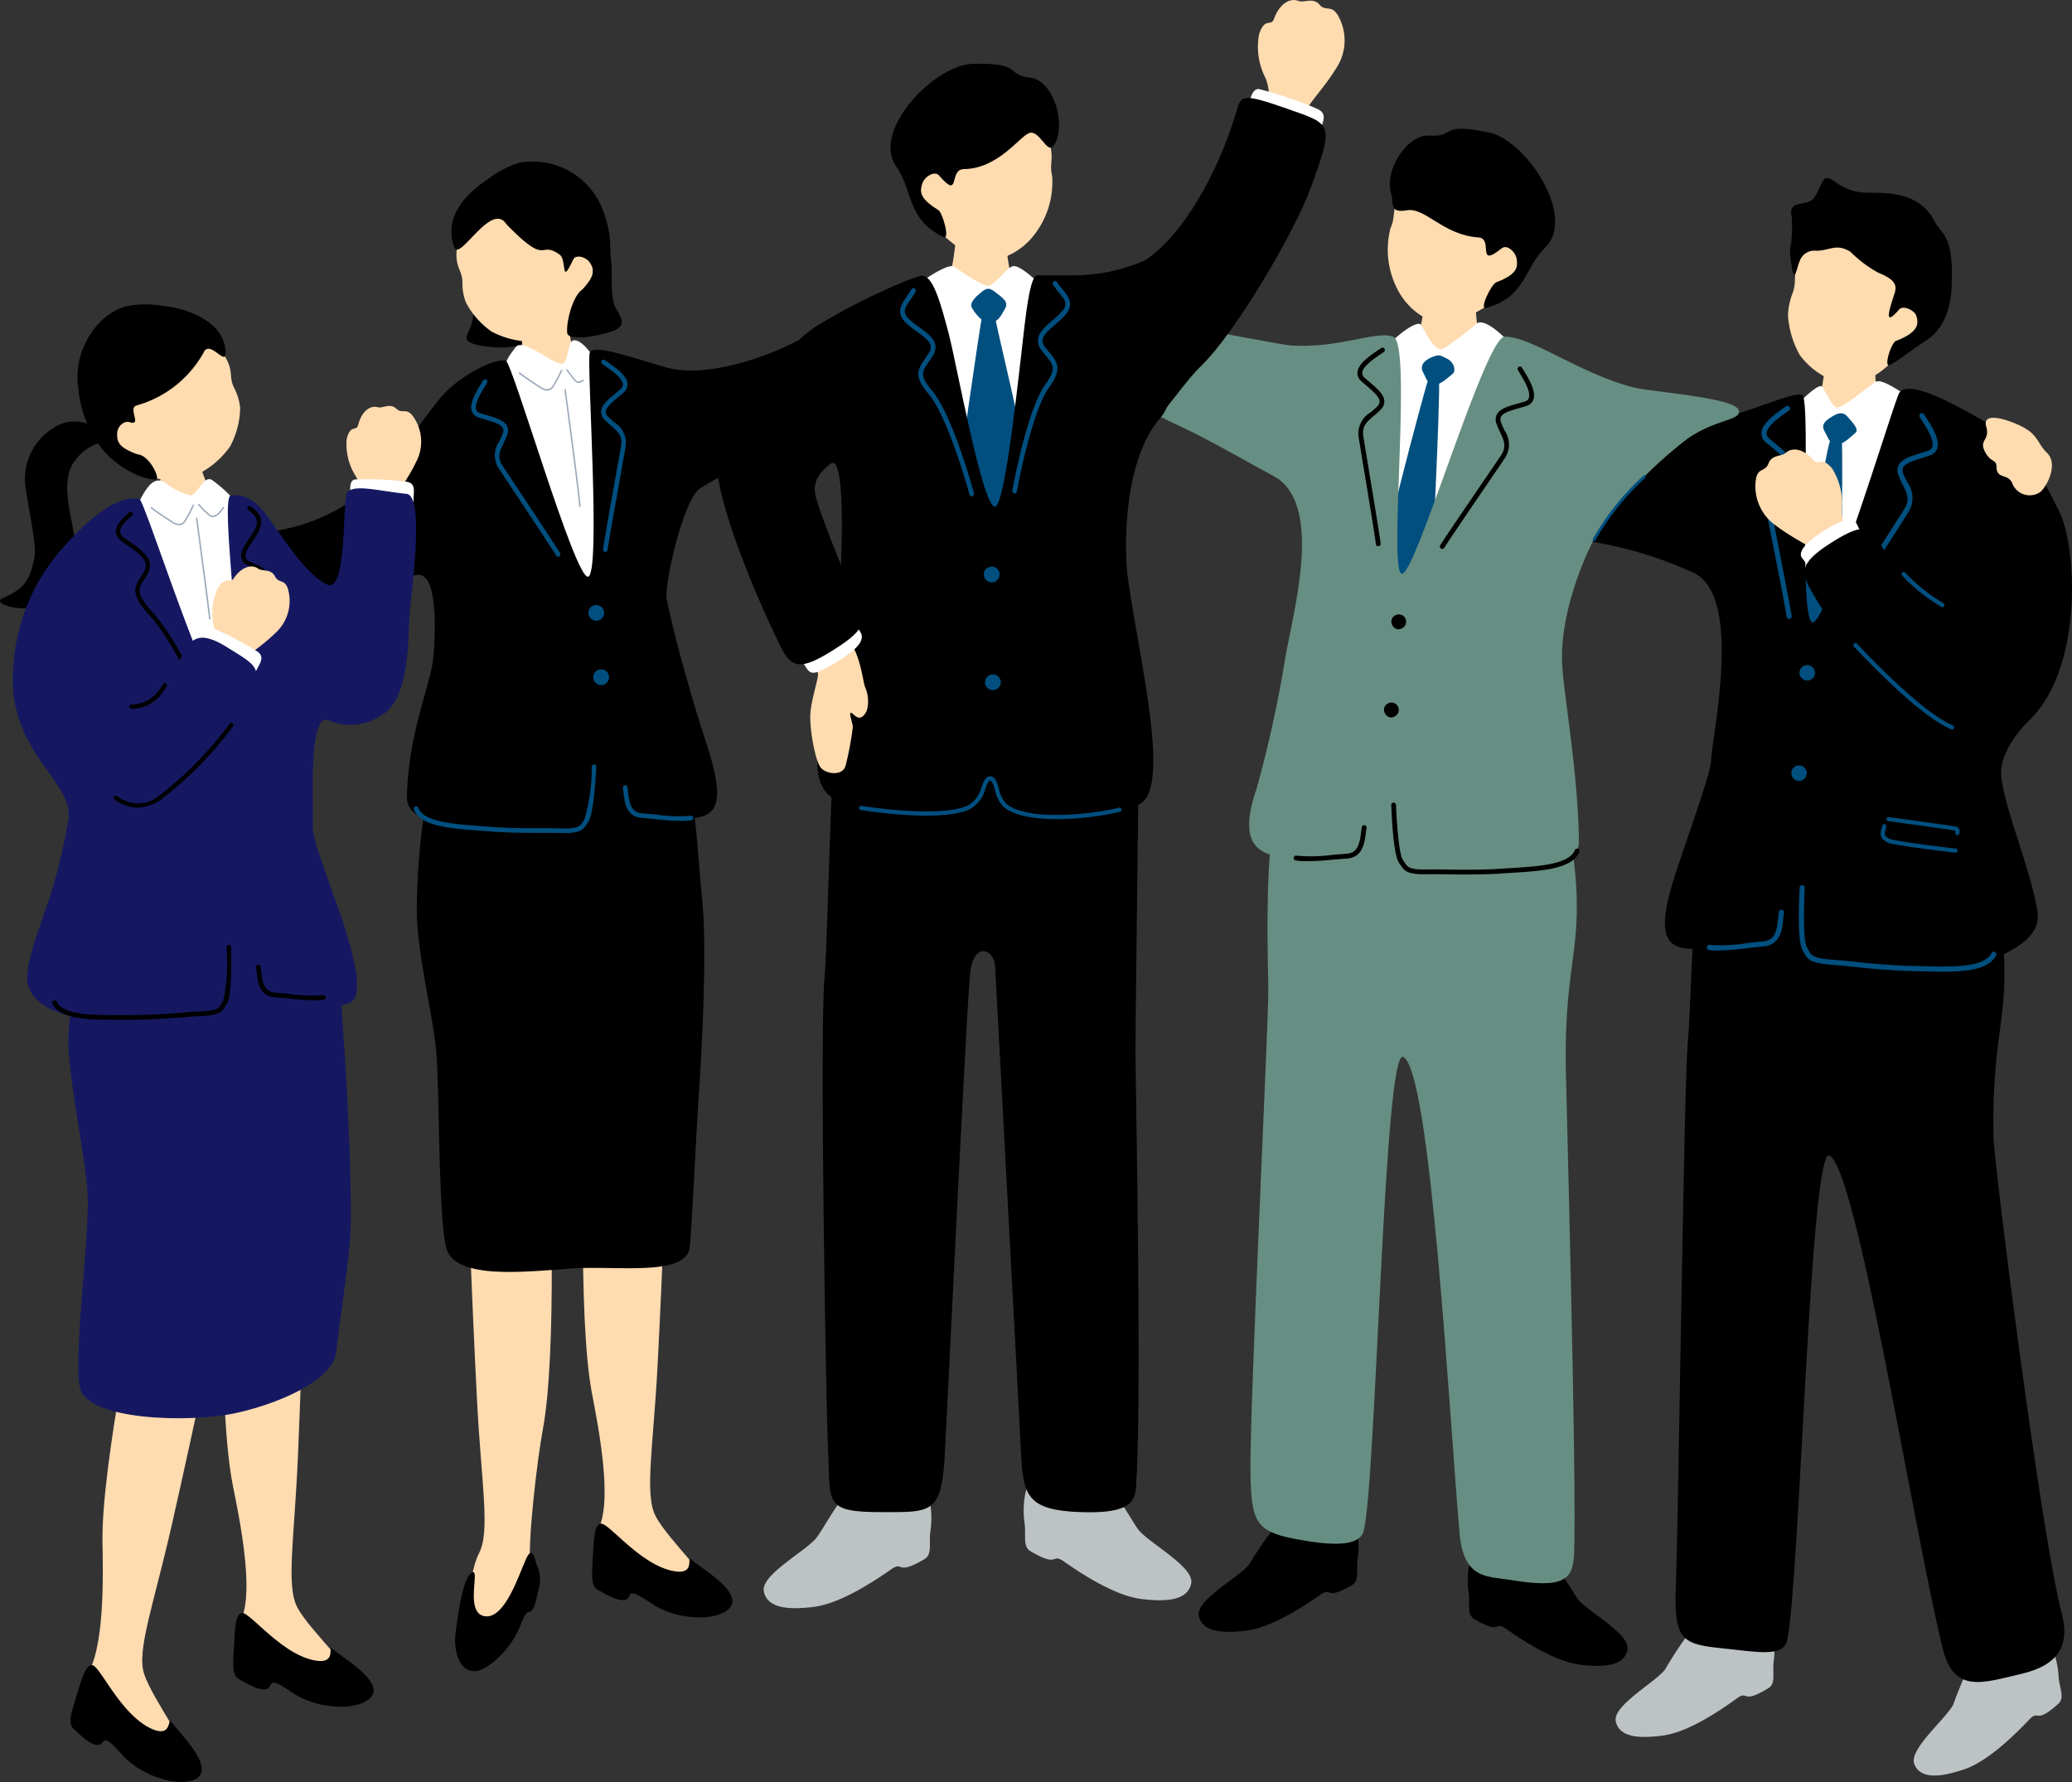 <svg data-name="グループ 18787" xmlns="http://www.w3.org/2000/svg" width="184.183" height="158.395"><rect width="100%" height="100%" fill="#333333" stroke="none"/><path data-name="パス 77296" d="M156.304 42.312c.015-.723 2.582-4.023 4.773-5.616.867-.63 1.193-4.511 1.212-4.731.065-.783 4.293-.635 4.352.324.021.34.1 4.152.965 5.318.667.9 3.106 4.366 2.975 5.472-.385 3.245-14.315 1.173-14.276-.766" fill="#ffdbb0"/><path data-name="パス 77297" d="M156.871 144.264a10.376 10.376 0 00-2.328.843c-.615.293-1.033.866-2 .224-1.191-.789-1.819-.613-2.349-.255a36.709 36.709 0 00-2.207 3.357c-.954 1.173-4.648 3.193-4.359 4.569.324 1.545 2.382 1.5 4.153 1.271 1.071-.14 3.016-.7 6.585-3.288 1.122-.814.361.576 2.81-.916.724-.44.345-1.343.5-2.48.185-1.383-.1-3.507-.8-3.325" fill="#bdc3c4"/><path data-name="パス 77298" d="M181.592 145.811a10.436 10.436 0 00-2.135 1.255c-.549.4-.856 1.04-1.926.587-1.315-.557-1.9-.269-2.356.18a36.983 36.983 0 00-1.555 3.7c-.722 1.329-3.984 3.991-3.449 5.29.6 1.46 2.618 1.04 4.316.489 1.027-.334 2.837-1.238 5.871-4.439.954-1.006.46.5 2.595-1.415.631-.565.092-1.383.033-2.529-.072-1.393-.745-3.428-1.394-3.123" fill="#bdc3c4"/><path data-name="パス 77299" d="M155.753 71.243c-5.871-.772-5.1 14.377-5.735 21.6-.333 3.78-.822 42.553-1.052 48.19-.2 4.846.659 5.115 4.149 5.483 3.209.339 5.389.79 5.738-.694 1.118-4.751 2.044-43.909 3.763-43.11 2.471 1.149 7.5 33.473 10.089 43.863 1 4 3.56 3 6.919 2.226 3.43-.79 4.388-2.6 3.633-5.46-1.813-6.859-6.017-39.927-6.058-42.351-.164-9.86 1.689-10.608.672-18.928-1.427-11.67-5.471-11.07-10.348-10.844-3.951.183-11.77.023-11.77.023"/><path data-name="パス 77300" d="M156.619 40.962c.585-2.774 4.937-7.154 5.348-6.6.321.43.911 1.871 1.356 1.863.606-.01 3.1-2.151 3.412-2.3.6-.281 2.2.919 2.782 1.225 1.961 1.026 2.341 6.1 2.391 8.863.09 4.867.68 17.047.75 19.206.095 2.973-12.253 2.729-13.648 2.627-4.144-.3-4.823-2.027-4.776-4.355.01-.477 1.074-14.31 2.385-20.525" fill="#fff"/><path data-name="パス 77301" d="M164.203 37.007c-.385-.435-.846-.288-1.313 0-.608.371-1.075.7-.676 1.384.385.662.434 1.161 1.142 1.111.584-.043 1.2-.726 1.57-1.023s-.231-.91-.724-1.467" fill="#004f7f"/><path data-name="パス 77302" d="M163.71 38.93c.183 2.038-.185 19.741-.2 21.108s-2.628 5.614-3.224 6.164-1.062-3.314-1.229-5.21c-.2-2.214 3.209-20.31 3.521-21.489s1.024-1.328 1.127-.573" fill="#004f7f"/><path data-name="パス 77303" d="M148.751 78.254c.887-2.846 3.268-9.345 3.333-10.512.144-2.619 2.883-14.881-1.594-16.849a35.1 35.1 0 00-10.784-2.988c-2.132-.237-2.284-2.748-1.946-6.808a3.583 3.583 0 013.552-3.51 75.8 75.8 0 017.823.085c3.89.3 9.875-2.921 11.055-2.574.848.25-.389 20.083.932 20.219s7.306-19.855 7.712-20.406c.959-1.3 5.489 1.369 7.69 2.619 3.873 2.2 5.045 5.029 6.509 7.9 1.574 3.087 2.2 13.88-2.636 18.589-1.366 1.329-2.613 3.232-2.508 4.829.184 2.8 2.606 8.311 3.228 12.183.349 2.174-2 3.354-3.915 4.219-3.637 1.642-10.622.863-14.958-.04-3.3-.686-1.585-8.066-3.068-7.719-1.294.3-1.586 6.352-3.1 6.384-5.388.114-9.92 2.7-7.325-5.622"/><path data-name="パス 77304" d="M161.98 85.663c.27.041.593.072.978.1.326.02.838.074 1.472.14 1.421.149 3.568.374 5.571.412l.934.023c2.8.074 5.692.152 6.5-1.412a.228.228 0 00-.405-.21c-.68 1.309-3.551 1.233-6.086 1.165-.316-.008-.63-.017-.937-.022-1.984-.038-4.119-.262-5.532-.41a40.058 40.058 0 00-1.491-.142c-1.847-.113-1.987-.387-2.269-.931-.034-.065-.069-.133-.108-.2-.247-.449-.315-2.416-.181-5.258a.228.228 0 10-.456-.022c-.1 2.131-.141 4.813.237 5.5l.1.194c.3.572.527.907 1.669 1.08" fill="#004f7f"/><path data-name="パス 77305" d="M152.466 84.492a23.1 23.1 0 002.947-.222c.471-.053.932-.107 1.353-.145 1.529-.138 1.665-1.562 1.755-2.5.017-.175.032-.336.055-.477a.229.229 0 10-.451-.073c-.024.149-.04.321-.058.506-.108 1.127-.275 2-1.341 2.093-.424.038-.89.091-1.364.146a14.874 14.874 0 01-3.368.173.228.228 0 00-.083.449 3.778 3.778 0 00.556.053" fill="#004f7f"/><path data-name="パス 77306" d="M163.928 54.346a.228.228 0 00.2-.119c.262-.48 2.367-3.769 3.9-6.17.784-1.226 1.431-2.235 1.632-2.559a2.342 2.342 0 00-.123-2.633 8.277 8.277 0 01-.351-.766.645.645 0 01-.017-.526c.19-.394.934-.627 1.721-.876.21-.066.424-.134.636-.206a1 1 0 00.671-.622c.277-.8-.477-1.968-.976-2.74a10.98 10.98 0 01-.183-.287.229.229 0 10-.391.238c.052.084.117.185.19.3.4.612 1.132 1.752.927 2.343a.56.56 0 01-.386.339c-.208.071-.419.138-.625.2-.922.29-1.718.541-1.995 1.113a1.086 1.086 0 000 .887 8.708 8.708 0 00.371.807c.39.776.671 1.337.143 2.187-.2.323-.846 1.33-1.628 2.554-1.54 2.407-3.65 5.7-3.92 6.2a.229.229 0 00.091.31.238.238 0 00.106.027" fill="#004f7f"/><path data-name="パス 77307" d="M158.963 54.999a.228.228 0 01-.147-.186c-.068-.542-.818-4.374-1.366-7.171-.28-1.429-.51-2.605-.578-2.979a2.341 2.341 0 011.081-2.4 8.247 8.247 0 00.607-.583.643.643 0 00.209-.483c-.033-.436-.638-.927-1.279-1.446-.172-.139-.345-.28-.516-.426a1.009 1.009 0 01-.4-.824c.036-.847 1.166-1.655 1.914-2.191.106-.076.2-.143.275-.2a.229.229 0 01.276.365l-.286.207c-.592.424-1.7 1.214-1.722 1.839a.563.563 0 00.235.457c.168.143.339.281.507.418.752.608 1.4 1.134 1.448 1.767a1.086 1.086 0 01-.327.824c-.212.231-.431.426-.642.616-.648.579-1.115 1-.936 1.981.068.374.3 1.548.578 2.973.55 2.8 1.3 6.645 1.372 7.2a.228.228 0 01-.307.242" fill="#004f7f"/><path data-name="パス 77308" d="M168.495 31.817c-1.658 1.847-3.547 2.58-4.956 2.207a6.7 6.7 0 01-3.559-2.474 8.248 8.248 0 01-1.042-3.519 5.9 5.9 0 01.394-1.936c.56-1.477-.361-1.694 1.387-4.514.531-.856 1.313-2.8 5.178-2.036 2.76.548 6.631 7.546 4.612 9.585a5.849 5.849 0 00-2.014 2.688" fill="#ffdbb0"/><path data-name="パス 77309" d="M171.942 19.64c-1.438-2.843-4.845-2.457-6.127-2.513a4.791 4.791 0 01-2.682-.961c-1.212-.878-1.009.1-1.842 1.368-.625.955-2.4.068-2.021 1.75a11.352 11.352 0 01-.014 1.8c.014.649-.17.681-.122 1.516a10.976 10.976 0 00.2 1.433c.223 1.026.391-.263.64-.815a1.365 1.365 0 011.466-.928c1.259-.016 1.782-.687 3.048.091a10.966 10.966 0 002.474 1.862c1.73.684 1.633 1.27 1.421 1.923-.5 1.529-.92 2.913.424 1.352.371-.429 1.375.076 1.525.524.224.665.293 1.469-1.79 2.256-.424.139-1.168 2.478-.523 2.136.807-.428 2.073-1.454 3.151-2.133 1.91-1.2 2.258-3.472 2.318-4.87.2-4.662-.945-4.6-1.546-5.789"/><path data-name="パス 77310" d="M173.843 75.79a.184.184 0 00.009-.366c-.794-.085-4.042-.474-5.452-.76a1.291 1.291 0 01-.813-.364.665.665 0 01.015-.5 2.353 2.353 0 00.069-.346.183.183 0 00-.165-.2.187.187 0 00-.2.166 1.815 1.815 0 01-.059.29.961.961 0 00.03.787 1.538 1.538 0 001.052.529c1.423.288 4.688.68 5.485.765a.138.138 0 00.03 0" fill="#004f7f"/><path data-name="パス 77311" d="M174.001 74.227a.184.184 0 00.17-.152.572.572 0 00-.049-.448c-.1-.134-.253-.158-.489-.193l-.157-.024c-.627-.1-3.471-.495-4.837-.682l-.735-.1a.183.183 0 10-.05.363l.736.1c1.365.188 4.2.578 4.828.68l.162.025a1.191 1.191 0 01.251.051.643.643 0 01-.021.165.184.184 0 00.15.212.2.2 0 00.042 0" fill="#004f7f"/><path data-name="パス 77312" d="M161.332 59.784a.686.686 0 11-.7-.666.685.685 0 01.7.666" fill="#004f7f"/><path data-name="パス 77313" d="M160.604 68.706a.686.686 0 11-.7-.666.686.686 0 01.7.666" fill="#004f7f"/><path data-name="パス 77314" d="M162.636 50.371c-.746-.557-.789-1.05-1.516-1.569s-1.992-1.122-3.224-2.062a4.239 4.239 0 01-1.8-4.2c.194-.988.842-.61 1.1-1.327.293-.824 1.162-.614 1.542-.956.656-.593 1.687-.262 2.466.632.521.6.619-.432 1.638.728a5.727 5.727 0 01.879 3.589 3.706 3.706 0 001.165 2.9c.466.5-1.861 2.552-2.243 2.267" fill="#ffdbb0"/><path data-name="パス 77315" d="M162.548 50.553c2.026-1.392 3.578-2.067 3.036-2.94s-.615-1.672-1.242-1.506c-1.274.339-5.011 2.52-4.135 3.522s.709 2.046 2.341.924" fill="#fff"/><path data-name="パス 77316" d="M166.886 47.92c1.682 2.847 3.5 5.2 4.574 4.938.964-.234 4.171-6.535 7.162-4.405 3.938 2.8.521 9.882-2.473 12.963a5.31 5.31 0 01-6.2 1.172c-1.772-.788-5.277-3.848-8.64-9.543-1.251-2.118-1.588-2.9 1.675-4.93 2.323-1.446 3.186-1.413 3.905-.195"/><path data-name="パス 77317" d="M181.958 40.25c-1.021-1.008-.687-1.767-2.955-2.665-.319-.127-2.849-1.116-2.445.325.362 1.289-.708 1.147-.085 2.292.512.941.99.611 1 1.277.012 1.134.876.57 1.364 1.385a1.66 1.66 0 002.549.853c.575-.512 1.6-2.458.575-3.466" fill="#ffdbb0"/><path data-name="パス 77318" d="M173.512 64.839a.184.184 0 01-.074-.015c-2.474-1.044-6.473-5.048-8.637-7.341a.19.19 0 11.277-.261c2.143 2.272 6.1 6.235 8.507 7.252a.19.19 0 01-.073.365" fill="#004f7f"/><path data-name="パス 77319" d="M172.658 53.967a.194.194 0 01-.09-.022 15.609 15.609 0 01-3.485-2.782.19.19 0 11.288-.249 15.141 15.141 0 003.377 2.695.19.19 0 01-.09.358" fill="#004f7f"/><path data-name="パス 77320" d="M120.769 36.226c.015-.723 2.582-4.023 4.773-5.615.868-.63 1.193-4.511 1.212-4.732.065-.783 4.293-.635 4.352.324.021.34.1 4.152.965 5.318.667.9 3.106 4.366 2.975 5.472-.385 3.245-14.315 1.173-14.276-.766" fill="#ffdbb0"/><path data-name="パス 77321" d="M119.952 135.098a10.455 10.455 0 00-2.342.8c-.619.283-1.047.849-2.005.191-1.178-.809-1.809-.642-2.344-.294a36.818 36.818 0 00-2.263 3.32c-.974 1.158-4.7 3.115-4.435 4.5.3 1.551 2.357 1.542 4.131 1.34 1.073-.122 3.027-.647 6.639-3.178 1.135-.8.351.582 2.825-.868.731-.428.366-1.338.537-2.471.208-1.38-.046-3.508-.743-3.338"/><path data-name="パス 77322" d="M131.281 138.117a19.468 19.468 0 003.108 1.337 2.941 2.941 0 002.024-.778c.757-.581 1.025-.208 1.56.14a36.931 36.931 0 012.262 3.322c.974 1.158 4.7 3.115 4.435 4.5-.3 1.551-2.357 1.542-4.131 1.34-1.074-.122-3.027-.647-6.639-3.178-1.135-.8-.351.582-2.825-.868-.731-.428-.366-1.338-.537-2.471-.208-1.38.084-3.622.743-3.338"/><path data-name="パス 77323" d="M101.014 27.69c2.356 1.136 11.678 2.679 15.985 3.435 4.128.723 1.917 13.911-1.67 12.254-2.774-1.282-6.994-3.9-10.408-5.475a102.169 102.169 0 01-9.3-5.019c-1.837-1.169-.988-2.636.2-4.724s1.082-2.456 5.2-.472" fill="#678e83"/><path data-name="パス 77324" d="M117.913 65.41c-5.828-.771-5.306 15.283-5.17 22.481.049 2.607-1.678 37.37-1.589 42.97.07 4.4.446 5.27 4.059 5.949 3.149.592 5.672.7 6.02-.77 1.112-4.715 1.79-42.885 3.5-42.091 2.452 1.142 4.1 32.025 5.012 42.365.358 4.078 2.478 3.789 4.481 4.118 4.789.788 5.611.022 5.7-2.386.242-6.625-.7-40.684-.74-43.09-.156-9.788 1.684-10.529.68-18.789-1.407-11.586-5.422-10.992-10.263-10.771-3.923.179-11.684.014-11.684.014" fill="#678e83"/><path data-name="パス 77325" d="M121.299 33.567c1.415-2.864 4.612-5.268 5.009-4.7.309.441 1.222 2.522 1.987 2.13a26.19 26.19 0 003-2.269c1.1-.627 4.1 3.008 4.486 3.545 2.97 4.106.921 22.05.926 24.217.007 2.984-10.6 2.243-11.994 2.075s-7.379.117-7.087-5.3c.025-.477.854-13.985 3.675-19.7" fill="#fff"/><path data-name="パス 77326" d="M128.558 31.841c-.518-.209-.515-.369-1.16-.138s-1.269.715-.9 1.389c.35.647.383 1.128 1.065 1.1.562-.024 1.173-.663 1.538-.938s.178-1.08-.539-1.412" fill="#004f7f"/><path data-name="パス 77327" d="M127.916 33.656c.119 1.962-.644 16.97-.693 18.283s-2.836 5.769-3.791 5.721c-.778-.04-.866-3.155-.974-4.981-.126-2.131 4.026-17.38 4.36-18.5s1.02-1.246 1.1-.518" fill="#004f7f"/><path data-name="パス 77328" d="M111.684 70.167a108.226 108.226 0 002.566-11.688c.757-4.365 3.362-13.465-.885-16.089a5.614 5.614 0 01-2.215-6.534c.844-2.975 1.791-5.342 2.835-5.218 4.657.553 8.412-1.352 9.889-.689 1.663.749-.492 20.888.735 21.05s7.4-21.062 9.151-21.072c2.379-.013 6.577 3.224 11.358 4.488 1.627.43 9.012.9 9.43 2.03.342.925-1.97.772-4.525 2.538a38.155 38.155 0 00-7.95 8.245c-1.607 2.833-3.389 7.712-3.213 11.733.114 2.612 1.438 9.832 1.493 15.859.034 3.686-10.116 2.448-14.571 2.671-3.135.157-1.528-6.653-2.725-6.669-1.542-.019-1.573 5.268-2.985 5.257-5.022-.041-11.034 1.767-8.389-5.911" fill="#678e83"/><path data-name="パス 77329" d="M126.106 77.699c.255.016.557.018.916.008.3-.009.784 0 1.378.007 1.331.021 3.342.05 5.2-.08q.429-.03.868-.057c2.6-.163 5.3-.333 5.919-1.851a.213.213 0 00-.394-.162c-.522 1.272-3.193 1.44-5.55 1.588-.294.019-.587.037-.873.057-1.845.13-3.845.1-5.169.079-.6-.009-1.087-.016-1.4-.007-1.723.049-1.876-.193-2.183-.676-.037-.057-.074-.117-.117-.18-.267-.4-.494-2.216-.606-4.866a.213.213 0 10-.425.018c.084 1.986.27 4.479.676 5.085l.112.172c.323.506.564.8 1.638.864"/><path data-name="パス 77330" d="M115.694 76.542a21.6 21.6 0 002.752-.126c.44-.037.871-.074 1.264-.1 1.428-.086 1.594-1.409 1.7-2.284.02-.162.039-.313.064-.443a.213.213 0 00-.418-.08c-.027.138-.047.3-.068.47-.131 1.046-.31 1.851-1.306 1.911-.4.024-.832.061-1.274.1a13.9 13.9 0 01-3.143.069.213.213 0 10-.089.416 3.423 3.423 0 00.516.065"/><path data-name="パス 77331" d="M128.194 48.79a.211.211 0 00.193-.1c.258-.44 2.307-3.446 3.8-5.64.764-1.121 1.394-2.043 1.59-2.339a2.184 2.184 0 00-.042-2.456 7.576 7.576 0 01-.307-.723.6.6 0 010-.49c.188-.362.887-.559 1.626-.769.2-.056.4-.113.6-.175a.936.936 0 00.642-.56c.28-.739-.39-1.846-.834-2.579-.063-.1-.119-.2-.162-.273a.213.213 0 00-.371.211c.046.079.1.175.169.283.352.581 1.006 1.662.8 2.207a.525.525 0 01-.369.305c-.2.061-.394.117-.588.172-.867.245-1.615.457-1.888.982a1.013 1.013 0 00-.022.827 7.986 7.986 0 00.322.762c.342.734.589 1.264.074 2.041-.2.295-.824 1.216-1.587 2.334-1.5 2.2-3.556 5.212-3.821 5.665a.213.213 0 00.174.32"/><path data-name="パス 77332" d="M122.435 48.542a.214.214 0 01-.131-.177c-.048-.507-.642-4.1-1.076-6.718-.221-1.338-.4-2.439-.458-2.791a2.183 2.183 0 011.073-2.209c.194-.163.394-.333.582-.527a.6.6 0 00.207-.444c-.018-.407-.569-.881-1.152-1.382-.155-.134-.313-.27-.468-.41a.935.935 0 01-.347-.778c.057-.788 1.132-1.51 1.843-1.989.1-.068.19-.128.262-.179a.213.213 0 01.247.347 12.72 12.72 0 01-.273.186c-.563.379-1.612 1.085-1.655 1.666a.524.524 0 00.207.432c.152.137.307.272.461.4.683.587 1.273 1.095 1.3 1.686a1.012 1.012 0 01-.328.759 7.973 7.973 0 01-.613.555c-.619.522-1.067.9-.926 1.82.053.351.235 1.45.457 2.786.434 2.627 1.03 6.225 1.08 6.747a.212.212 0 01-.192.232.21.21 0 01-.1-.015"/><path data-name="パス 77333" d="M123.698 55.083a.724.724 0 00.449.831.689.689 0 00.8-.414.654.654 0 00-.3-.815.674.674 0 00-.948.4"/><path data-name="パス 77334" d="M123.044 62.918a.723.723 0 00.449.831.69.69 0 00.8-.414.655.655 0 00-.3-.815.674.674 0 00-.948.4"/><path data-name="パス 77335" d="M132.561 26.965c-2.327 1.456-3.876 2.09-5.285 1.585a5.977 5.977 0 01-2.847-2.463 7.633 7.633 0 01-.826-5.8c.633-1.434-.237-1.713 1.761-4.341.607-.8 1.554-2.653 5.43-1.523 3.408.993 9.09 7.839 1.767 12.541" fill="#ffdbb0"/><path data-name="パス 77336" d="M125.057 18.691c-1.653.285-1.127-.7-1.4-1.507-.63-1.89 1.329-5.3 3.492-5.134 2.224.169.754-1.228 5.247-.261 3.276.7 7.771 7.477 4.952 10.22-1.865 1.814-1.735 4.426-5.25 5.361-.656.175.5-2.145.9-2.275 1.937-.734 1.9-1.373 1.831-2.022s-.858-1.384-1.329-1.008c-2.345 1.869-.679-.869-2.089-.962-3.131-.206-4.716-2.693-6.353-2.411"/><path data-name="パス 77337" d="M141.693 48.103a.127.127 0 01-.111-.187 23.353 23.353 0 014.517-5.651.127.127 0 01.154.2 23.373 23.373 0 00-4.448 5.57.125.125 0 01-.111.065" fill="#004f7f"/><path data-name="パス 77338" d="M42.99 30.762c1.431.233 3.965.2 3.986-.827a5.411 5.411 0 00-4.386-5.2c-.954-.188 0 2.336-.793 4.4-.305.794-.947 1.282 1.192 1.631"/><path data-name="パス 77339" d="M24.842 47.118a16.338 16.338 0 009.422-5.293c2.841-3.094 8.638 3.279 5.83 6.07-1.361 1.352-1.689 3.026-7.121 4.825a58.767 58.767 0 01-9.518 2.07c-2.663.415-2.658-2.009-3.363-4.311s.079-2.142 4.75-3.358"/><path data-name="パス 77340" d="M50.183 27.422a21.406 21.406 0 00-4 .477c-.319.231.431 2.59.169 3.041a43.954 43.954 0 00-1.64 4.324c-.376.927-1.27 2.858 2.555 3.126 4.828.339 5.743-2.174 5.742-3.336 0-1.385-1.491-2.737-2.053-4-.284-.636-.587-3.456-.769-3.636" fill="#ffdbb0"/><path data-name="パス 77341" d="M53.135 136.012c1.424-2.526-.026-9.547-.537-12.282-1.241-6.638-.7-23.708-.435-24.73 0 0 7.254-.371 7.2 1.126-.032.819-.439 12.206-.9 21.071-.388 7.443-1.193 11.616-.187 13.564 1.123 2.174 5.627 6.257 4.716 6.75-2.387.557-10.79-2.439-9.851-5.5" fill="#ffdbb0"/><path data-name="パス 77342" d="M53.428 135.436c.7-.049 3.386 3.525 6.273 4.177 2.258.52 1.268-1.375 1.74-.986 1.026.843 3.193 2.095 3.614 3.371s-1.7 1.9-3.256 1.747a7.81 7.81 0 01-3.568-1.012c-1.028-.651-2.085-1.494-2.283-.893-.331 1-2.216-.2-2.809-.525s-.541-1.268-.446-2.782c.093-1.471.085-3.052.735-3.1"/><path data-name="パス 77343" d="M47.127 139.215c-.206-2.444.624-9.465 1.135-12.2 1.242-6.638.707-23.708.442-24.73 0 0-7.255-.373-7.2 1.124.032.818.436 12.206.9 21.071.387 7.443 1.191 11.617.184 13.564-1.124 2.173-1.136 7.266.537 7.434 2.438.245 4.208-3.83 4-6.264" fill="#ffdbb0"/><path data-name="パス 77344" d="M46.903 138.301c-.587.994-1.9 5.745-3.868 5.351-1.685-.337-.41-4.038-1-3.9-.772.186-1.27 3.189-1.545 5.5-.164 1.377.279 3.438 1.84 3.288.945-.09 3.008-1.808 3.842-3.865.507-1.252.63-1.33.83-1.381.578-.147.639-1.135.98-2.447a3.316 3.316 0 00-.3-1.82c-.216-.9-.454-1.281-.778-.732"/><path data-name="パス 77345" d="M45.827 30.88c.615-.913 3.255 1.481 4.13 1.446.6-.024.454-2.085 1.087-2.085 1.638 0 4.341 6.336 4.495 8.713s-.054 9.62.234 12.308 6.989 19.373 3.5 19.58-16.885 3.252-17.091-.2c-.123-2.056 2.734-26.91 2.734-37.8 0-.945.454-1.3.91-1.971" fill="#fff"/><path data-name="パス 77346" d="M48.056 68.232a49.415 49.415 0 006.411-.5c3.783-.45 5.815.381 6.612 2.09s.813 4.75 1.347 10.232c.463 4.748-.1 14.252-.3 17.131s-.628 11.841-.807 13.637c-.269 2.68-6.386 1.66-10.467 1.93s-10.5 1.081-11.2-1.89-.572-13.926-.87-17.346-1.81-9.044-1.732-13.028a62.844 62.844 0 011.37-12.215c.5-1.441 6.951.048 9.638-.042"/><path data-name="パス 77347" d="M62.695 65.78c-.842-2.551-2.7-8.765-3.429-12.544-.243-1.253 1.455-8.793 2.939-9.8 4.078-2.768 12.747-4.741 15.343-7.319 1.9-1.884-.371-2.823-1.275-5.237-1.145-3.058-2.576-2.128-5.3-.639-2.564 1.4-8.219 3.467-11.82 2.4-3.4-1-6.411-2.052-6.726-1.3-.307.735 1.028 19.78-.16 19.922s-6.713-19.05-7.311-19.2c-1.076-.27-4.286 1.479-5.746 3.233-2.492 2.994-3.4 5.085-6.053 7.7-2.253 2.219 1.983 8.865 3.549 8.2 2.455-1.047 1.931 5.853 1.827 7.122-.206 2.52-2.234 6.679-2.361 12.506-.078 3.565 9.169 2.752 13.547 2.8 3.034.035 3.3-.734 4.021-1.19.452-.284 3.167.368 4.532.375 4.857.022 6.89.427 4.427-7.031"/><path data-name="パス 77348" d="M50.585 74.042c-.247.012-.538.01-.886 0-.294-.012-.757-.01-1.332-.01-1.287 0-3.233.008-5.032-.142l-.839-.065c-2.515-.19-5.117-.386-5.7-1.862a.206.206 0 11.382-.152c.489 1.236 3.071 1.431 5.349 1.6.284.021.566.042.842.065 1.781.149 3.717.143 5 .14.582 0 1.052 0 1.35.01 1.666.069 1.816-.163 2.119-.626.036-.055.074-.113.116-.173a16.02 16.02 0 00.645-4.7.206.206 0 01.411.022c-.106 1.919-.316 4.328-.717 4.909l-.11.165c-.319.486-.556.766-1.6.815" fill="#004f7f"/><path data-name="パス 77349" d="M60.927 72.968a20.835 20.835 0 01-2.659-.156c-.425-.041-.841-.082-1.221-.11-1.38-.1-1.523-1.382-1.619-2.229-.018-.157-.034-.3-.057-.428a.206.206 0 11.406-.073c.024.134.041.289.06.455.114 1.014.278 1.794 1.24 1.865.382.028.8.069 1.231.111a13.424 13.424 0 003.037.106.206.206 0 11.082.4 3.3 3.3 0 01-.5.056" fill="#004f7f"/><path data-name="パス 77350" d="M49.621 49.483a.206.206 0 01-.186-.1c-.244-.428-2.188-3.36-3.609-5.5a342.534 342.534 0 01-1.509-2.281 2.112 2.112 0 01.071-2.374 7.259 7.259 0 00.305-.7.58.58 0 00.007-.474c-.177-.352-.851-.552-1.563-.763-.19-.057-.384-.114-.576-.178a.9.9 0 01-.614-.549c-.261-.718.4-1.782.839-2.484.062-.1.117-.188.16-.262a.206.206 0 01.355.209c-.045.076-.1.168-.166.271-.348.558-.993 1.6-.8 2.125a.507.507 0 00.354.3c.189.061.379.118.566.173.836.248 1.557.461 1.814.973a.975.975 0 01.012.8 7.648 7.648 0 01-.321.733c-.34.706-.585 1.215-.1 1.973.186.288.783 1.185 1.506 2.276 1.424 2.146 3.375 5.085 3.625 5.525a.206.206 0 01-.077.281.208.208 0 01-.1.027" fill="#004f7f"/><path data-name="パス 77351" d="M53.886 49.039a.206.206 0 00.129-.169c.053-.49.671-3.954 1.123-6.482.231-1.291.421-2.355.477-2.693a2.112 2.112 0 00-1.011-2.15 7.557 7.557 0 01-.556-.515.584.584 0 01-.2-.432c.022-.394.561-.845 1.131-1.322.152-.128.307-.258.458-.391a.9.9 0 00.345-.749c-.045-.763-1.075-1.474-1.757-1.945a6.644 6.644 0 01-.252-.177.206.206 0 00-.243.333c.072.052.161.114.261.183.541.373 1.546 1.069 1.58 1.631a.506.506 0 01-.205.415c-.148.131-.3.259-.45.385-.668.559-1.245 1.043-1.277 1.614a.979.979 0 00.307.738 7.878 7.878 0 00.587.545c.592.512 1.02.881.873 1.771-.056.338-.246 1.4-.476 2.688-.452 2.535-1.072 6.006-1.127 6.511a.206.206 0 00.183.227.208.208 0 00.1-.013" fill="#004f7f"/><path data-name="パス 77352" d="M52.177 26.857a5.522 5.522 0 01-4.122 3.464 7.619 7.619 0 01-4.348-.844 7.311 7.311 0 01-2.284-2.578 4.645 4.645 0 01-.319-1.751c.008-1.424-.963-1.29-.29-4.243.2-.9 1.623-5.066 5.648-5.751 3.538-.6 7.681 7.288 5.717 11.7" fill="#ffdbb0"/><path data-name="パス 77353" d="M44.988 19.895c-1.346-2-4.124 3.367-4.6 2.091-1.02-2.753 1.14-4.828 2.969-6.058a9.324 9.324 0 012.739-1.449 6.668 6.668 0 017.437 4.049c.942 2.471.593 3.1.806 4.824.109.885-.12 3.151.4 4.042.7 1.2 1.066 1.764-1.165 2.3-1.96.468-3.063.356-3.144-.065-.145-.743.412-3.275 1.332-3.893 1.282-1.375.991-1.878.679-2.381s-1.254-.782-1.486-.287c-1.158 2.462-.52.043-1.217-.443-1.9-1.321-.931 1.208-4.756-2.728"/><path data-name="パス 77354" d="M48.648 34.724a1.224 1.224 0 01-.633-.225c-.588-.374-1.589-1.041-1.871-1.288a.065.065 0 01.083-.1c.266.232 1.249.891 1.857 1.277a.928.928 0 00.676.193.547.547 0 00.338-.266 11.063 11.063 0 00.757-1.409.064.064 0 01.082-.033.063.063 0 01.034.082 11.2 11.2 0 01-.766 1.427.671.671 0 01-.417.323.65.65 0 01-.139.015" fill="#9aa7b9"/><path data-name="パス 77355" d="M51.417 34.037a.4.4 0 01-.3-.132 8.777 8.777 0 01-.659-.844l-.1-.138a.063.063 0 11.1-.076c.025.033.06.081.1.141a8.677 8.677 0 00.648.831c.192.2.474.02.587-.068a.064.064 0 01.089.011.063.063 0 01-.01.089.757.757 0 01-.455.187" fill="#9aa7b9"/><path data-name="パス 77356" d="M51.539 45.078a.064.064 0 01-.063-.064c0-.55-.627-5.261-1-8.077-.148-1.114-.266-1.994-.3-2.269a.063.063 0 01.055-.071.065.065 0 01.071.055c.032.276.15 1.155.3 2.269.4 3 1 7.535 1 8.094a.063.063 0 01-.063.063" fill="#9aa7b9"/><path data-name="パス 77357" d="M53.705 54.467a.7.7 0 11-.706-.69.7.7 0 01.706.69" fill="#004f7f"/><path data-name="パス 77358" d="M54.138 60.186a.7.7 0 11-.706-.69.7.7 0 01.706.69" fill="#004f7f"/><path data-name="パス 77359" d="M81.935 132.513a10.925 10.925 0 00-2.456.843c-.649.3-1.1.89-2.1.2-1.235-.848-1.9-.674-2.459-.308-.481.313-1.937 2.962-2.373 3.481-1.02 1.214-4.93 3.268-4.651 4.716.313 1.626 2.472 1.617 4.332 1.4 1.126-.128 3.175-.678 6.963-3.333 1.19-.834.368.61 2.962-.91.767-.449.385-1.4.563-2.592.218-1.447-.048-3.68-.779-3.5" fill="#bdc3c4"/><path data-name="パス 77360" d="M91.845 131.809a20.433 20.433 0 003.259 1.4 3.079 3.079 0 002.122-.815c.794-.609 1.075-.218 1.637.147.481.313 1.937 2.962 2.374 3.481 1.02 1.214 4.93 3.268 4.651 4.716-.313 1.626-2.472 1.617-4.332 1.405-1.126-.128-3.175-.678-6.964-3.333-1.19-.834-.368.61-2.962-.91-.767-.449-.385-1.4-.564-2.592-.218-1.447.088-3.8.779-3.5" fill="#bdc3c4"/><path data-name="パス 77361" d="M115.482 11.499c.518-.832.372-1.332.884-2.119s1.523-1.863 2.371-3.256a4.458 4.458 0 00.159-4.811c-.567-.9-1.059-.276-1.583-.881-.6-.7-1.375-.157-1.878-.348-.87-.329-1.754.389-2.175 1.564-.282.787-.772-.186-1.326 1.341a6.026 6.026 0 00.512 3.854 3.9 3.9 0 01-.031 3.291c-.267.667 2.8 1.788 3.067 1.363" fill="#ffdbb0"/><path data-name="パス 77362" d="M111.135 8.826c-.41 1.451-1.373 2.716.885 3.247s4.93 1.936 5.079.516 1.24-2.385-.07-2.94a34.4 34.4 0 00-5.076-1.723c-.495-.105-.721.554-.818.9" fill="#fff"/><path data-name="パス 77363" d="M109.932 9.821c-1.2 4.156-3.957 10.117-7.632 12.957-1.672 1.291-3.846 2.021-9.219 3.172-2.272.487 3.224 8.473 4.83 11.916 2.245 4.817 6.128-2.725 8.871-5.354 2.948-2.826 8.261-11.748 9.764-15.905 2.053-5.682 1.87-5.542-2.093-6.929-3.988-1.4-4.129-1.222-4.521.143"/><path data-name="パス 77364" d="M94.864 31.225c.02-.723-2.386-4.143-4.5-5.838-.836-.671-.976-4.563-.983-4.784-.028-.785-4.258-.84-4.363.115-.037.339-.3 4.143-1.218 5.265-.709.863-3.312 4.213-3.234 5.323.229 3.259 14.243 1.857 14.3-.082" fill="#ffdbb0"/><path data-name="パス 77365" d="M101.243 65.257c0 2.244-.326 26.021-.307 28.6.026 3.406.591 31.585.031 38.476-.123 1.513-1.2 2.2-4.93 2.073-4.6-.161-5.085-1.407-5.26-4.981-.212-4.332-2.258-42.145-2.324-43.58s-1.886-2.226-2.212.618-2.188 42.06-2.3 43.574c-.343 4.482-1.365 4.367-5.341 4.374-5.587.011-4.736-.748-5.007-5.957-.154-2.957-.753-36.889-.3-41.511.231-2.372.656-20.208.91-21.979.882-6.135 27.045-3.912 27.045.29"/><path data-name="パス 77366" d="M94.222 27.277c-.332-.58-3.1-3.628-4.107-3.628-.543 0-1.679 1.751-2.31 1.751s-2.728-1.551-3.075-1.722c-.658-.323-4.613 2.385-5.516 3.81-2.519 3.977-2.35 21.776 1.23 21.676 5.7-.158 11.134.027 14.2-.087 4.791-.178 1.654-18.161-.425-21.8" fill="#fff"/><path data-name="パス 77367" d="M87.145 26.044c.554-.46.753-.514 1.343-.065.7.53 1.169.885.871 1.415-.391.693-.62 1.271-1.446 1.273-.607 0-1.21-.772-1.517-1.3-.25-.426.3-.954.749-1.327" fill="#004f7f"/><path data-name="パス 77368" d="M87.383 27.611c-.405 2.086-2.209 14.843-2.342 16.258s2.593 4.071 3.291 4.023c.841-.057 3.195-1.735 3.5-2.923.328-1.262-3.153-15.4-3.351-16.647s-.917-1.48-1.1-.711" fill="#004f7f"/><path data-name="パス 77369" d="M101.778 23.149c-3.77 1.594-6.143 1.32-9.578 1.324-.579 0-.941 2.941-1.131 4.5-.426 3.508-1.674 16.007-2.624 16.065-1.121 0-3.4-12.627-4.09-15.291-.806-3.125-1.479-5.282-2.41-5.238-.811.039-6.942 2.783-9.705 4.748-3.058 2.174-1.2 13.048 1.668 11.9 1.674-.669.694 14.5.079 19.367-.386 3.059-3.111 9.117.557 10.72 2.966 1.3 12.117 1.51 12.59-.222.19-.7.674-2.145 1.081-2.116.443.1.436 1.519.747 2.333.445 1.163 9.075 1.465 12.169.325s.2-12.615-.855-20.044c-.4-2.838-.417-10.719 2.924-14.442 1.849-2.059 4.327-16.366-1.422-13.934"/><path data-name="パス 77370" d="M86.399 44.117a.213.213 0 01-.221-.166c-.65-2.384-2.246-7.318-3.636-8.934-1.316-1.53-1-2.145-.338-3.1.122-.175.255-.365.384-.582a.838.838 0 00.142-.6c-.086-.436-.636-.833-1.218-1.253a10.517 10.517 0 01-.9-.705c-1.029-.933-.53-1.663 0-2.436.132-.194.275-.4.411-.635a.192.192 0 01.285-.062.249.249 0 01.062.319c-.142.241-.29.46-.428.662-.54.79-.786 1.151-.072 1.8a9.914 9.914 0 00.867.675c.657.475 1.279.923 1.4 1.549a1.316 1.316 0 01-.2.945c-.136.227-.274.426-.4.608-.567.813-.826 1.184.3 2.5 1.807 2.1 3.658 8.837 3.736 9.123a.23.23 0 01-.137.284.2.2 0 01-.036.007" fill="#004f7f"/><path data-name="パス 77371" d="M90.185 43.87a.215.215 0 00.206-.185c.44-2.431 1.6-7.486 2.845-9.216 1.179-1.639.813-2.224.067-3.117a9.287 9.287 0 01-.433-.547.84.84 0 01-.193-.581c.047-.442.561-.885 1.1-1.354a10.163 10.163 0 00.84-.782c.943-1.018.383-1.7-.21-2.426a10.116 10.116 0 01-.465-.6.193.193 0 00-.29-.037.251.251 0 00-.034.324c.163.228.33.432.484.622.607.74.883 1.078.228 1.785a9.917 9.917 0 01-.8.748c-.613.53-1.193 1.031-1.261 1.665a1.316 1.316 0 00.281.924c.154.215.31.4.453.571.636.76.925 1.108-.086 2.515-1.617 2.249-2.875 9.122-2.928 9.413a.229.229 0 00.161.27.159.159 0 00.037 0" fill="#004f7f"/><path data-name="パス 77372" d="M88.854 51.053a.7.7 0 11-.706-.69.7.7 0 01.706.69" fill="#004f7f"/><path data-name="パス 77373" d="M88.963 60.634a.7.7 0 11-.706-.69.7.7 0 01.706.69" fill="#004f7f"/><path data-name="パス 77374" d="M93.953 72.808c-1.981 0-3.849-.289-4.781-1.118a3.134 3.134 0 01-.727-1.471c-.111-.371-.248-.833-.406-.833s-.274.264-.431.694a2.972 2.972 0 01-1.3 1.789c-2.3 1.221-8.558.325-9.79.133a.186.186 0 01.057-.368c.742.116 7.318 1.1 9.558-.094a2.627 2.627 0 001.121-1.588c.176-.482.342-.938.78-.939.434 0 .586.51.761 1.1a2.9 2.9 0 00.618 1.3c1.778 1.581 7.523 1.015 10.062.377a.187.187 0 01.091.362 25.137 25.137 0 01-5.62.659" fill="#004f7f"/><path data-name="パス 77375" d="M83.494 20.586c2.024 1.858 3.434 2.764 4.912 2.524a5.989 5.989 0 003.252-1.9 7.638 7.638 0 001.871-5.556c-.362-1.528.546-1.643-.941-4.595-.452-.9-1.044-2.895-5.066-2.49-3.535.356-10.377 6.056-4.027 12.021" fill="#ffdbb0"/><path data-name="パス 77376" d="M91.445 11.841c.959-.4 1.635 1.978 2.236 1.077 1.159-1.735.018-5.792-2.14-6.025-2.22-.24-.518-1.346-5.117-1.215-3.353.1-9.013 5.942-6.739 9.155 1.5 2.126.9 4.673 4.188 6.234.614.292-.1-2.2-.466-2.4-1.772-1.076-1.615-1.7-1.434-2.324s1.1-1.205 1.493-.75c1.966 2.268.817-.553 2.231-.565 2.97-.025 4.895-2.823 5.748-3.184"/><path data-name="パス 77377" d="M75.281 56.621c-.631-.785-1.372-2.184-2.984-.9-.841.67.358 3.594.414 4.176.044.454-.656 2.432-.685 3.739s.441 3.995.928 4.594 1.984.778 2.22-.2a27.1 27.1 0 00.633-3.392c-.008-.457-.563-1.721.074-1.118.564.535.873.2 1.159-.322a3.1 3.1 0 00-.132-2.107c-.214-.469-.37-2.909-1.627-4.473" fill="#ffdbb0"/><path data-name="パス 77378" d="M73.419 59.388c2.391-1.311 3.619-2.353 3.061-3.207s-.766-1.427-1.384-1.247c-1.256.366-4.915 2.616-4.022 3.591s.621 1.807 2.345.862" fill="#fff"/><path data-name="パス 77379" d="M76.481 54.35c-.8-1.9-3.207-7.57-3.912-9.987-.336-1.15-.12-1.994 1.091-3.014.739-.622 1.979-.567 2.891-1.056 1.452-.777-.123-13.247-3.414-11.627-2.944 1.45-8.867 8.719-9.373 11.9-.463 2.91 2.967 11.485 5.539 16.725 1.026 2.09 1.715 2.431 4.882.42 2.042-1.3 2.815-2.127 2.3-3.36"/><path data-name="パス 77380" d="M9.543 39.021c-.072-.582-.651-.781-1.321-1.149a3.335 3.335 0 00-3.5.191 5.3 5.3 0 00-2.486 4.956c.3 2.4 1.06 5.417.825 6.557-.434 2.1-.879 2.711-2.829 3.6-1.544.7 5.2 2.27 6.4-1.625 1-3.226-1.892-8.008 0-10.567 1.418-1.923 2.97-1.516 2.915-1.96"/><path data-name="パス 77381" d="M34.62 46.031c.375-.762.2-1.181.579-1.9s1.151-1.738 1.761-3.013a3.864 3.864 0 00-.28-4.161c-.567-.722-.936-.146-1.441-.622-.58-.547-1.2-.016-1.649-.137-.779-.209-1.479.487-1.74 1.536-.175.7-.682-.094-1.027 1.271a5.216 5.216 0 00.776 3.279c.7 1.1.325 3.021.157 3.605s2.671.533 2.863.144" fill="#ffdbb0"/><path data-name="パス 77382" d="M15.086 39.92c.148.006 2.08.229 2.266.217.061.336.87 2.422 1.014 2.845.719 2.1 3.741 6.28 3.884 6.515 1.462 2.421-13.9 3.556-11.127-.827.4-.188 3.339-6.223 3.536-7.02.145-.584.42-1.509.428-1.73" fill="#ffdbb0"/><path data-name="パス 77383" d="M22.569 47.004a12.222 12.222 0 00-3.637-4.282c-.82-.646-1.382 1.315-1.986 1.315a6.228 6.228 0 01-2.258-1.12c-.644-.438-1.219-.2-1.889.893-1.5 2.435-2.835 8.1-2.864 10.128a126.431 126.431 0 001.079 14.858c.492 2.37 11.928 1.109 13.491 1.006s.586-6.158.525-12.5c-.072-7.518-.864-7.2-2.461-10.3" fill="#fff"/><path data-name="パス 77384" d="M21.334 144.175c1.392-2.528-.117-9.5-.651-12.218-1.3-6.594-.923-23.588-.668-24.608 0 0 7.216-.437 7.172 1.052-.025.815-.321 12.152-.7 20.979-.316 7.412-1.078 11.572-.057 13.5 1.138 2.152 5.659 6.174 4.758 6.673-2.37.577-10.762-2.325-9.857-5.379" fill="#ffdbb0"/><path data-name="パス 77385" d="M7.554 149.113c1.824-2.237 1.593-9.367 1.555-12.137-.091-6.721 3.332-23.369 3.766-24.327 0 0 7.177.866 6.866 2.324-.17.8-2.5 11.9-4.456 20.513-1.643 7.234-3.14 11.19-2.483 13.271.733 2.321 4.458 7.091 3.481 7.419-2.435.142-10.169-4.221-8.729-7.062" fill="#ffdbb0"/><path data-name="パス 77386" d="M13.687 77.272c3.1.686 7.237.783 10.44-.926 3.029-1.617 4.692 4.731 5.387 6.442s.671 4.736 1.081 10.2c.356 4.731.748 14.226.532 17.09s-1.055 8.279-1.24 10.063c-.276 2.664-5.443 4.727-9.047 5.489-4.031.852-13.153.643-13.742-2.321s.914-13.767.688-17.174-1.469-9.1-1.683-12.818c-.271-4.724 2.145-10.621 2.611-12.049s2.608-4.516 4.972-3.993" fill="#151861"/><path data-name="パス 77387" d="M30.77 82.844c-.856-2.829-3.008-8.026-2.961-9.376.078-2.227-.409-9.851 1.294-9.494 2.309.485 3.146-10.3-.082-12.025-1.755-.939-3.419-3.5-4.358-4.8-1.167-1.617-2.055-3.282-4.122-3.118-1.183.094 1.79 18.923-.035 19.228-1.695.283-7.645-18.884-8.136-18.94-2.406-.276-5.129 2.481-7.109 4.742A17.546 17.546 0 001.174 61.4c.548 6.037 5.349 8.288 4.907 11.414a48.07 48.07 0 01-2.088 8.206c-.949 2.655-1.789 5.179-1.54 6.38.985 4.762 13.859 3.623 18.7 2.305 4.079-1.111 8.1.266 9.955-.57 1.158-.523.527-3.434-.336-6.286" fill="#151861"/><path data-name="パス 77388" d="M18.218 62.815a.239.239 0 00.044-.016.194.194 0 00.08-.262c-.07-.131-.187-.372-.342-.694-.78-1.614-2.605-5.392-4.389-7.35-1.6-1.756-1.3-2.2-.812-2.947a5.651 5.651 0 00.391-.659c.579-1.2-.668-2.058-1.671-2.75-.174-.12-.345-.238-.5-.354a.7.7 0 01-.339-.52c-.021-.472.594-1.022.962-1.35l.1-.085a.193.193 0 10-.259-.287l-.093.084c-.446.4-1.121 1-1.092 1.656a1.073 1.073 0 00.495.813c.16.118.333.238.512.361 1.159.8 1.946 1.43 1.542 2.264a5.4 5.4 0 01-.365.615c-.59.894-.865 1.537.849 3.419 1.746 1.917 3.554 5.66 4.326 7.259.159.328.278.574.348.708a.194.194 0 00.218.1"/><path data-name="パス 77389" d="M11.472 41.205a5.671 5.671 0 005.381 1.271 7.815 7.815 0 003.595-2.784 7.492 7.492 0 00.9-3.42 4.761 4.761 0 00-.516-1.753c-.665-1.3.287-1.628-1.695-4.024-.6-.728-3.829-3.9-7.836-2.663-3.522 1.083-3.674 10.232.167 13.373" fill="#ffdbb0"/><path data-name="パス 77390" d="M18.111 31.306c.561-1.141 2.03 1.385 1.949-.044-.156-2.74-3.474-3.87-5.682-4.087a8.957 8.957 0 00-3.1.035c-2.61.638-4.887 3.989-4.3 7.431a9.936 9.936 0 001.8 4.836c1.095 1.741 3.753 3.226 5.1 3.142.374-.023-.541-2.129-1.652-2.238-1.811-.625-1.822-1.232-1.813-1.851s.6-1.174 1.13-1c1.111.356-.21-1.265.6-1.49a9.875 9.875 0 005.974-4.731"/><path data-name="パス 77391" d="M18.57 90.265a9.91 9.91 0 01-.884.062c-.294.01-.756.045-1.329.089-1.283.1-3.223.247-5.028.231h-.842c-2.522 0-5.131-.007-5.822-1.435a.206.206 0 01.371-.18c.579 1.2 3.168 1.2 5.452 1.2h.845c1.787.016 3.717-.132 4.993-.23.58-.045 1.049-.079 1.347-.091 1.667-.054 1.8-.3 2.067-.781l.1-.181a15.974 15.974 0 00.3-4.732.206.206 0 11.411-.007c.036 1.921.005 4.339-.352 4.948l-.1.172c-.281.508-.5.8-1.531.931"/><path data-name="パス 77392" d="M28.31 88.909a20.829 20.829 0 01-2.659-.156c-.425-.041-.841-.082-1.221-.11-1.38-.1-1.523-1.382-1.619-2.229-.018-.157-.034-.3-.056-.428a.206.206 0 01.405-.073c.024.134.041.289.06.455.114 1.014.278 1.794 1.24 1.865.382.028.8.069 1.231.111a13.433 13.433 0 003.039.106.206.206 0 01.081.4 3.325 3.325 0 01-.5.056"/><path data-name="パス 77393" d="M21.94 59.153a.194.194 0 00.225-.155c.03-.163.074-.425.129-.755a45.94 45.94 0 011.3-6.082c.541-1.4-.135-1.692-.851-2-.177-.076-.368-.158-.559-.263a.64.64 0 01-.353-.38c-.086-.35.267-.881.677-1.5.083-.124.169-.253.255-.386.822-1.274.453-1.922-.463-2.61a.193.193 0 00-.232.309c.8.6 1.044 1.048.371 2.091-.085.131-.17.259-.252.382-.479.72-.858 1.288-.731 1.8a.994.994 0 00.543.626 6.345 6.345 0 00.592.279c.722.311 1.051.453.644 1.508a45.812 45.812 0 00-1.318 6.156l-.128.75a.193.193 0 00.155.225"/><path data-name="パス 77394" d="M20.528 60.134c.614-.586.6-1.037 1.2-1.587s1.679-1.236 2.691-2.222a3.864 3.864 0 001.17-4c-.284-.873-.829-.459-1.139-1.08-.356-.713-1.12-.428-1.5-.7-.659-.464-1.556-.052-2.162.844-.406.6-.607-.323-1.4.839a5.226 5.226 0 00-.4 3.345c.284 1.272-.735 2.948-1.094 3.438s2.324 1.421 2.638 1.121" fill="#ffdbb0"/><path data-name="パス 77395" d="M17.683 56.341c-.552 1.225-1.566 2.213.353 2.977s4.089 2.352 4.407 1.121 1.406-1.937.324-2.6a30.62 30.62 0 00-4.244-2.184c-.422-.158-.708.394-.839.685" fill="#fff"/><path data-name="パス 77396" d="M16.564 57.653c-2.455 4.306-3.472 6.157-4.713 4.576a20.413 20.413 0 00-3.985-3.776c-2.961-1.972-7.09 4.105-4.817 7.082 1.363 1.785 7.228 5.5 8.607 5.766 2.424.468 6.771-2.445 10.669-9.8 1.137-2.145.192-2.506-2.12-3.957-1.938-1.215-2.948-1.106-3.64.107" fill="#151861"/><path data-name="パス 77397" d="M31.128 43.532c.012 1.262-.463 2.5 1.474 2.4s4.414.394 4.2-.781.434-2.206-.749-2.344a28.766 28.766 0 00-4.48-.189c-.422.031-.449.614-.445.914" fill="#fff"/><path data-name="パス 77398" d="M36.433 54.364c.2-2.256 1.3-10.312-.3-10.468-2.564-.252-5.145-1.03-5.36.141-.322 1.748 0 8.761-1.755 7.91-.767-.371-2.006 3.531-2.094 4.183-.383 2.822 1.006 7.259 2.176 7.843a4.849 4.849 0 004.889-.449c2.516-1.534 2.244-6.915 2.442-9.159" fill="#151861"/><path data-name="パス 77399" d="M15.922 46.694a1.222 1.222 0 01-.634-.225c-.587-.374-1.588-1.041-1.871-1.288a.063.063 0 01-.006-.09.064.064 0 01.089-.006c.266.232 1.248.891 1.857 1.277a.927.927 0 00.676.193.547.547 0 00.338-.266 11.126 11.126 0 00.757-1.409.064.064 0 01.117.05 11.254 11.254 0 01-.766 1.426.671.671 0 01-.417.323.652.652 0 01-.139.015" fill="#9aa7b9"/><path data-name="パス 77400" d="M18.928 45.962a.577.577 0 01-.36-.134 6.8 6.8 0 01-.939-.936.064.064 0 01.012-.089.064.064 0 01.089.012 6.748 6.748 0 00.916.914.427.427 0 00.338.1c.317-.043.61-.445.8-.71l.028-.037a.062.062 0 01.088-.013.063.063 0 01.013.088l-.028.037c-.206.282-.518.71-.888.76a.5.5 0 01-.073.005" fill="#9aa7b9"/><path data-name="パス 77401" d="M18.645 55.074a.064.064 0 01-.063-.056c-.115-1.1-.5-3.941-.8-6.228a318.021 318.021 0 01-.358-2.716.062.062 0 01.055-.07.067.067 0 01.07.055c.043.362.189 1.452.359 2.714.307 2.287.688 5.134.8 6.231a.063.063 0 01-.056.07h-.007" fill="#9aa7b9"/><path data-name="パス 77402" d="M12.2 71.792a3.491 3.491 0 01-2.016-.726.19.19 0 01.217-.313 2.942 2.942 0 003.614.074 31.712 31.712 0 006.392-6.5.19.19 0 11.309.222 32.212 32.212 0 01-6.51 6.608 4.011 4.011 0 01-2.007.635"/><path data-name="パス 77403" d="M11.696 63.011a.19.19 0 01-.028-.379 3.126 3.126 0 002.7-1.646l.141-.2a.191.191 0 01.313.218l-.14.2a3.463 3.463 0 01-2.958 1.806h-.027"/><path data-name="パス 77404" d="M21.53 143.377c.7-.049 3.386 3.525 6.273 4.177 2.258.52 1.268-1.375 1.74-.987 1.026.844 3.192 2.1 3.614 3.371s-1.7 1.9-3.257 1.747a7.811 7.811 0 01-3.567-1.012c-1.028-.651-2.085-1.494-2.284-.893-.331 1-2.216-.2-2.809-.525s-.541-1.268-.446-2.783c.093-1.47.085-3.051.735-3.1"/><path data-name="パス 77405" d="M8.225 148.021c.691.121 2.437 4.237 5.083 5.565 2.065 1.048 1.562-1.029 1.926-.538.793 1.065 2.594 2.8 2.7 4.142s-2.1 1.433-3.582.912a7.82 7.82 0 01-3.219-1.842c-.841-.879-1.663-1.952-2-1.416-.56.887-2.1-.731-2.6-1.186s-.22-1.36.237-2.807c.444-1.406.818-2.941 1.459-2.829"/></svg>
